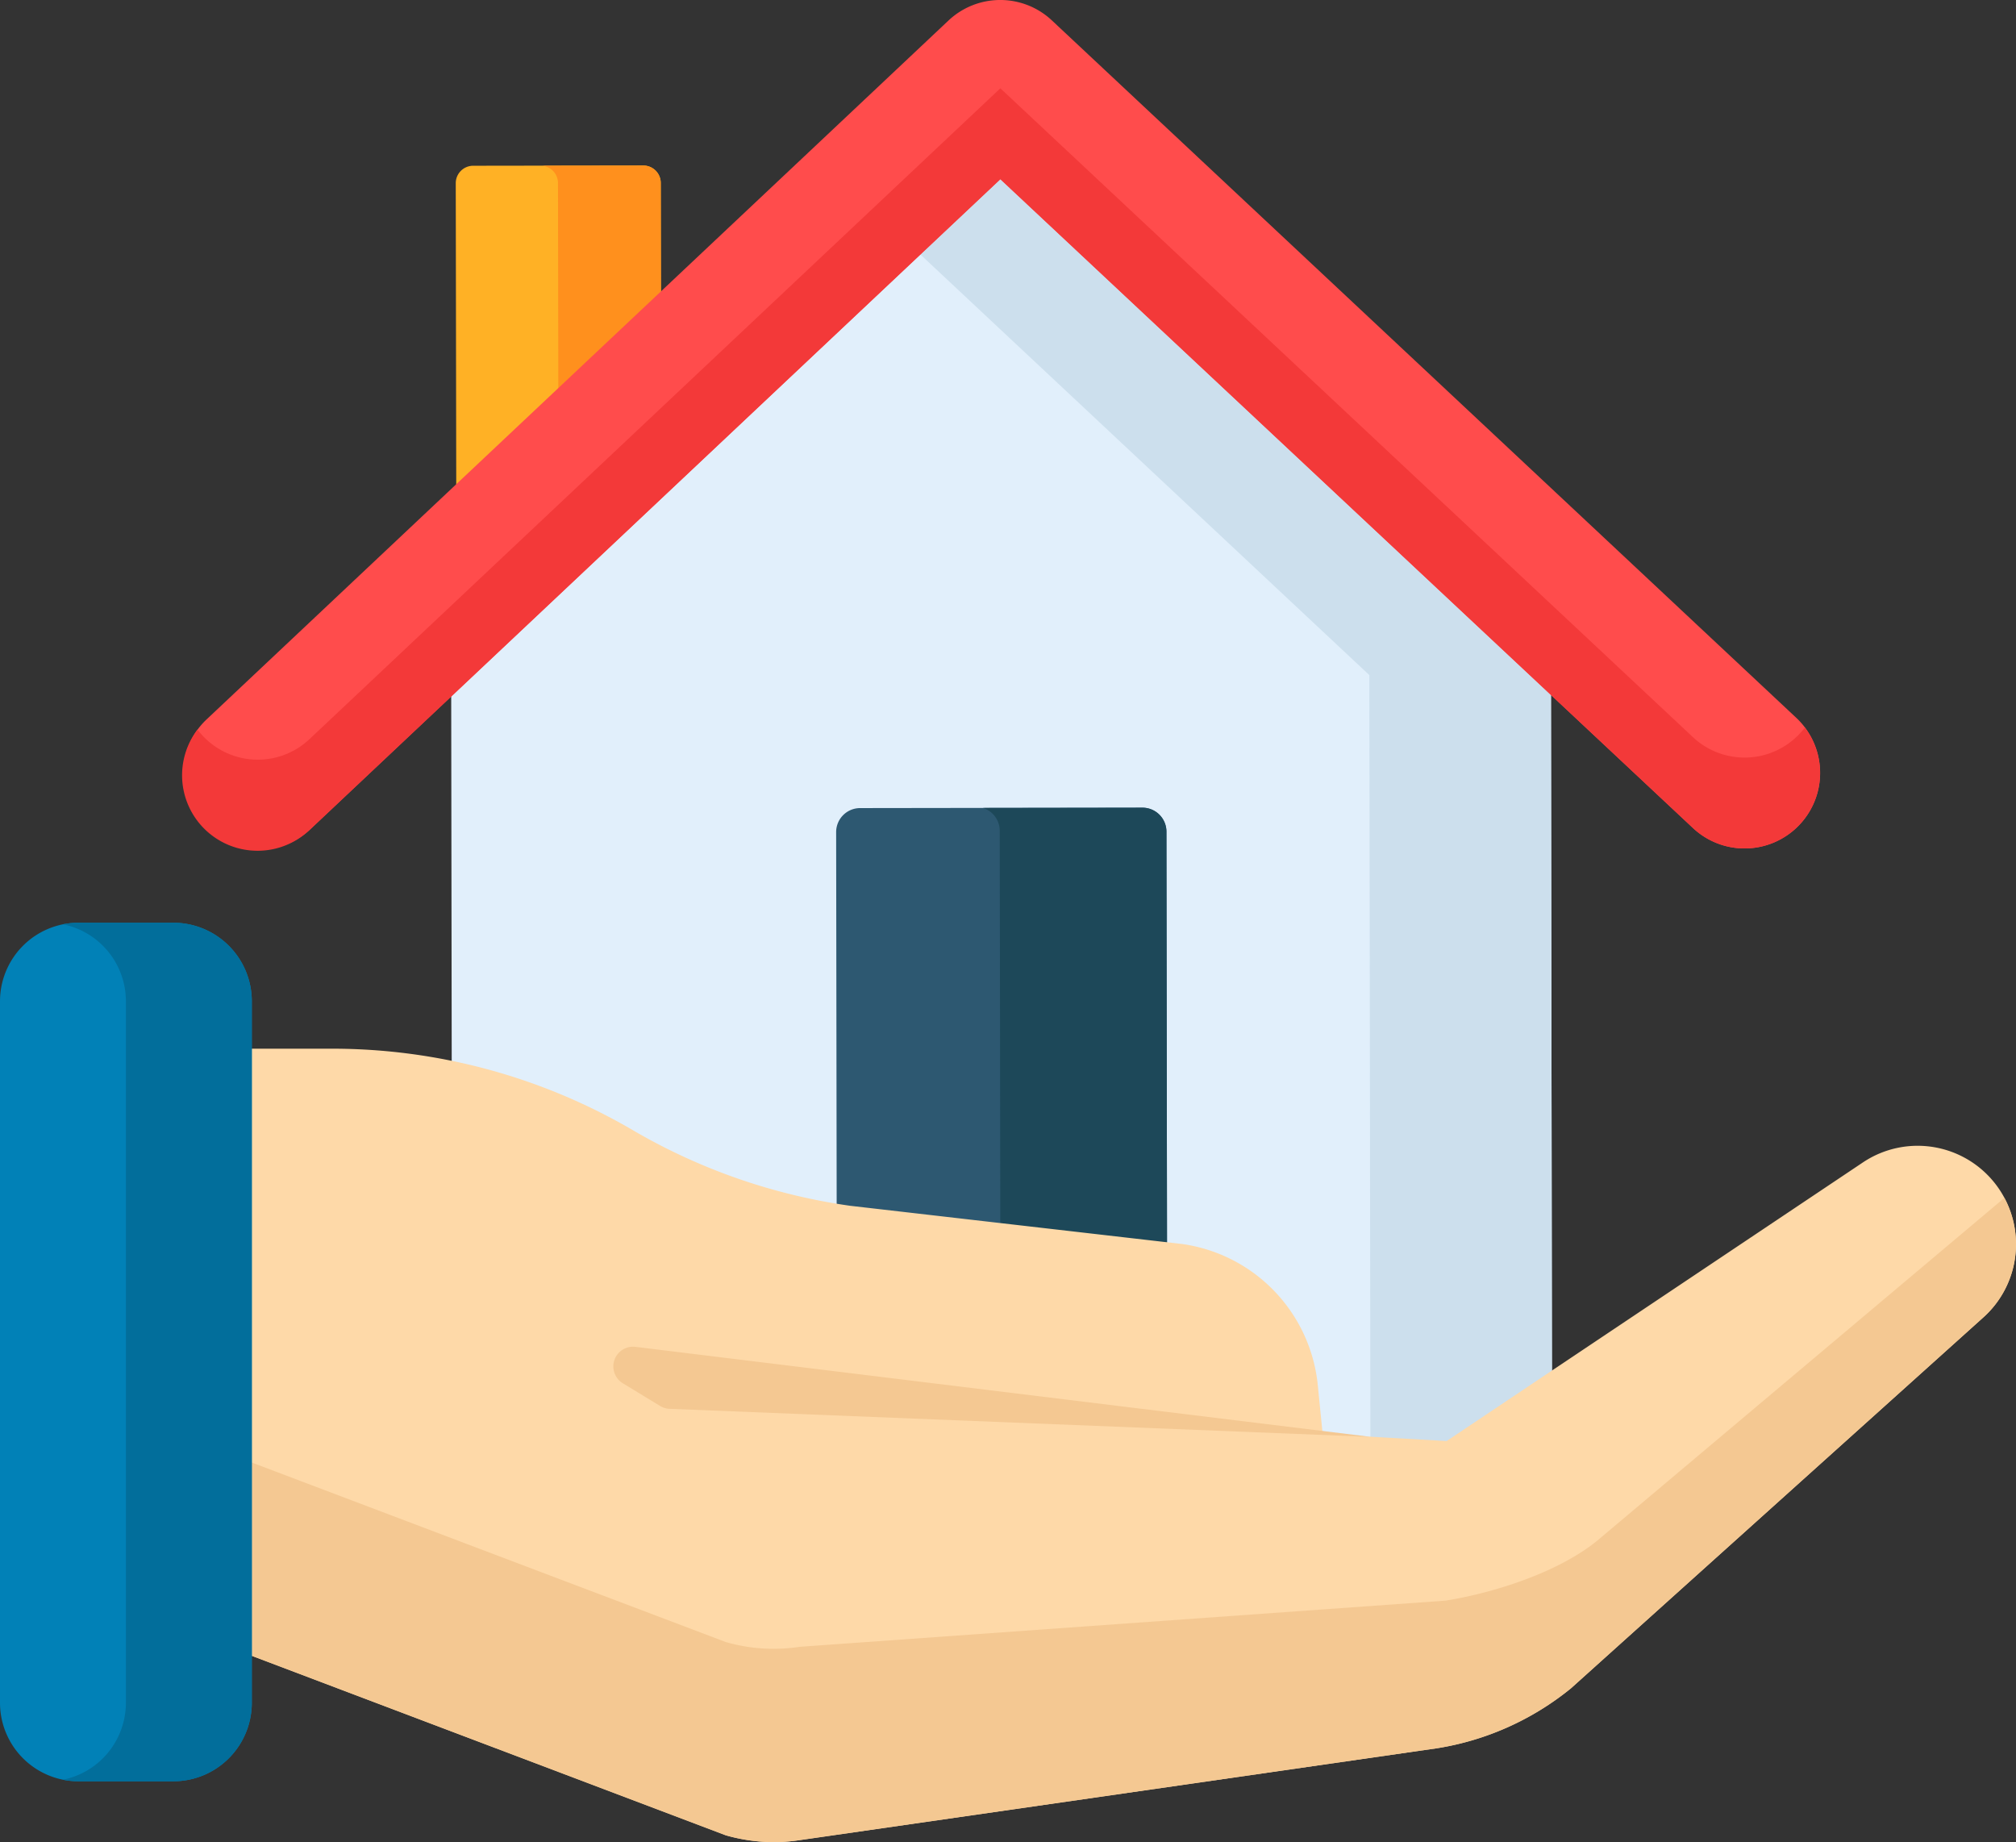 <svg xmlns="http://www.w3.org/2000/svg" width="150.264" height="137.294" viewBox="0 0 150.264 137.294">
  <rect x="0" y="0" width="150.264" height="137.294" fill="#333333" stroke="none"/>
  <g id="house" transform="translate(0 -22.098)">
    <path id="Path_1" data-name="Path 1" d="M131.071,91.186l-15.281.021-.042-25.751a1.3,1.3,0,0,1,1.3-1.306l12.672-.018a1.3,1.3,0,0,1,1.306,1.3Z" transform="translate(-81.778 -29.699)" fill="#ffb125"/>
    <path id="Path_2" data-name="Path 2" d="M131.131,65.435a1.3,1.3,0,0,0-1.306-1.3l-7.555.011a1.3,1.3,0,0,1,1.2,1.292l.042,25.75-7.619.011v.011l15.281-.021Z" transform="translate(-81.88 -29.699)" fill="#ff901d"/>
    <path id="Path_3" data-name="Path 3" d="M155.519,62.542,114.586,101.1l.082,58.62a2.8,2.8,0,0,0,2.8,2.8l76.373-.107a2.8,2.8,0,0,0,2.8-2.8l-.082-58.62Z" transform="translate(-80.957 -28.575)" fill="#e1effb"/>
    <path id="Path_4" data-name="Path 4" d="M278.849,100.988,237.81,62.542,231.06,68.9l34.253,32.087.082,58.62a2.8,2.8,0,0,1-2.8,2.8h13.537a2.8,2.8,0,0,0,2.8-2.8Z" transform="translate(-163.248 -28.575)" fill="#ccdfed"/>
    <path id="Path_5" data-name="Path 5" d="M162.747,85.33a5.608,5.608,0,0,1-3.855-1.521L107.269,35.449l-51.488,48.5a5.629,5.629,0,0,1-7.719-8.194L103.4,23.629a5.629,5.629,0,0,1,7.708-.011l55.482,51.975a5.629,5.629,0,0,1-3.841,9.737Z" transform="translate(-32.706)" fill="#ff4c4c"/>
    <path id="Path_6" data-name="Path 6" d="M166.855,92.623a5.629,5.629,0,0,1-7.956.259L107.276,44.523l-51.488,48.5a5.618,5.618,0,0,1-8.353-.708A5.626,5.626,0,0,0,55.788,99.8l51.488-48.5L158.9,99.653a5.626,5.626,0,0,0,8.342-7.489A5.653,5.653,0,0,1,166.855,92.623Z" transform="translate(-32.714 -15.844)" fill="#f33939"/>
    <path id="Path_7" data-name="Path 7" d="M235.183,227.206l-21.042.029a1.788,1.788,0,0,0-1.785,1.79l.07,49.794,24.618-.034-.07-49.794A1.788,1.788,0,0,0,235.183,227.206Z" transform="translate(-150.033 -144.912)" fill="#2d5871"/>
    <path id="Path_8" data-name="Path 8" d="M263.307,228.99a1.788,1.788,0,0,0-1.79-1.785l-11.888.017a1.788,1.788,0,0,1,1.253,1.7l.07,49.876,12.425-.017Z" transform="translate(-176.366 -144.912)" fill="#1d4859"/>
    <path id="Path_9" data-name="Path 9" d="M155.452,296.883,124.437,317.64l-9.243-.519-.362-3.638a11.81,11.81,0,0,0-10.1-10.525l-24.765-2.851a44.382,44.382,0,0,1-16.194-5.636h0A44.386,44.386,0,0,0,41.364,288.4H23.508v40.757L70.7,347.025a12.843,12.843,0,0,0,5.487.365l.033-.005,47.51-6.848a21.024,21.024,0,0,0,9.973-4.469l30.707-27.617a7.331,7.331,0,0,0,1.193-9.607h0A7.332,7.332,0,0,0,155.452,296.883Z" transform="translate(-16.609 -188.145)" fill="#fed9a8"/>
    <g id="Group_7" data-name="Group 7" transform="translate(6.899 111.376)">
      <path id="Path_10" data-name="Path 10" d="M166.006,326.3l-30.351,25.548c-2.872,2.343-7.647,3.884-11.307,4.469l-48.13,3.44-.033.005A12.838,12.838,0,0,1,70.7,359.4L23.507,341.528v14.406L70.7,373.8a13.523,13.523,0,0,0,2.726.48q.345.024.691.03a12.063,12.063,0,0,0,2.07-.144l.033-.005,47.51-6.848a21.007,21.007,0,0,0,3.356-.823q.327-.11.65-.23a21.014,21.014,0,0,0,3.118-1.459q.3-.171.593-.352a21.016,21.016,0,0,0,2.255-1.6l30.707-27.617A7.329,7.329,0,0,0,166.006,326.3Z" transform="translate(-23.507 -326.301)" fill="#f4c892"/>
      <path id="Path_11" data-name="Path 11" d="M212.23,370.8l-52.279-2.092a1.467,1.467,0,0,1-.706-.213l-2.777-1.692a1.469,1.469,0,0,1,.943-2.713Z" transform="translate(-116.945 -352.989)" fill="#f4c892"/>
    </g>
    <path id="Path_12" data-name="Path 12" d="M12.917,320.409H5.852A5.852,5.852,0,0,1,0,314.557V262.276a5.852,5.852,0,0,1,5.852-5.852h7.065a5.852,5.852,0,0,1,5.852,5.852v52.281A5.852,5.852,0,0,1,12.917,320.409Z" transform="translate(0 -165.555)" fill="#0181b7"/>
    <path id="Path_13" data-name="Path 13" d="M24.213,256.424H17.148a5.876,5.876,0,0,0-1.16.116,5.853,5.853,0,0,1,4.692,5.736v52.281a5.853,5.853,0,0,1-4.692,5.736,5.879,5.879,0,0,0,1.16.116h7.065a5.852,5.852,0,0,0,5.852-5.852V262.276A5.852,5.852,0,0,0,24.213,256.424Z" transform="translate(-11.296 -165.555)" fill="#026e9b"/>
  </g>
</svg>
